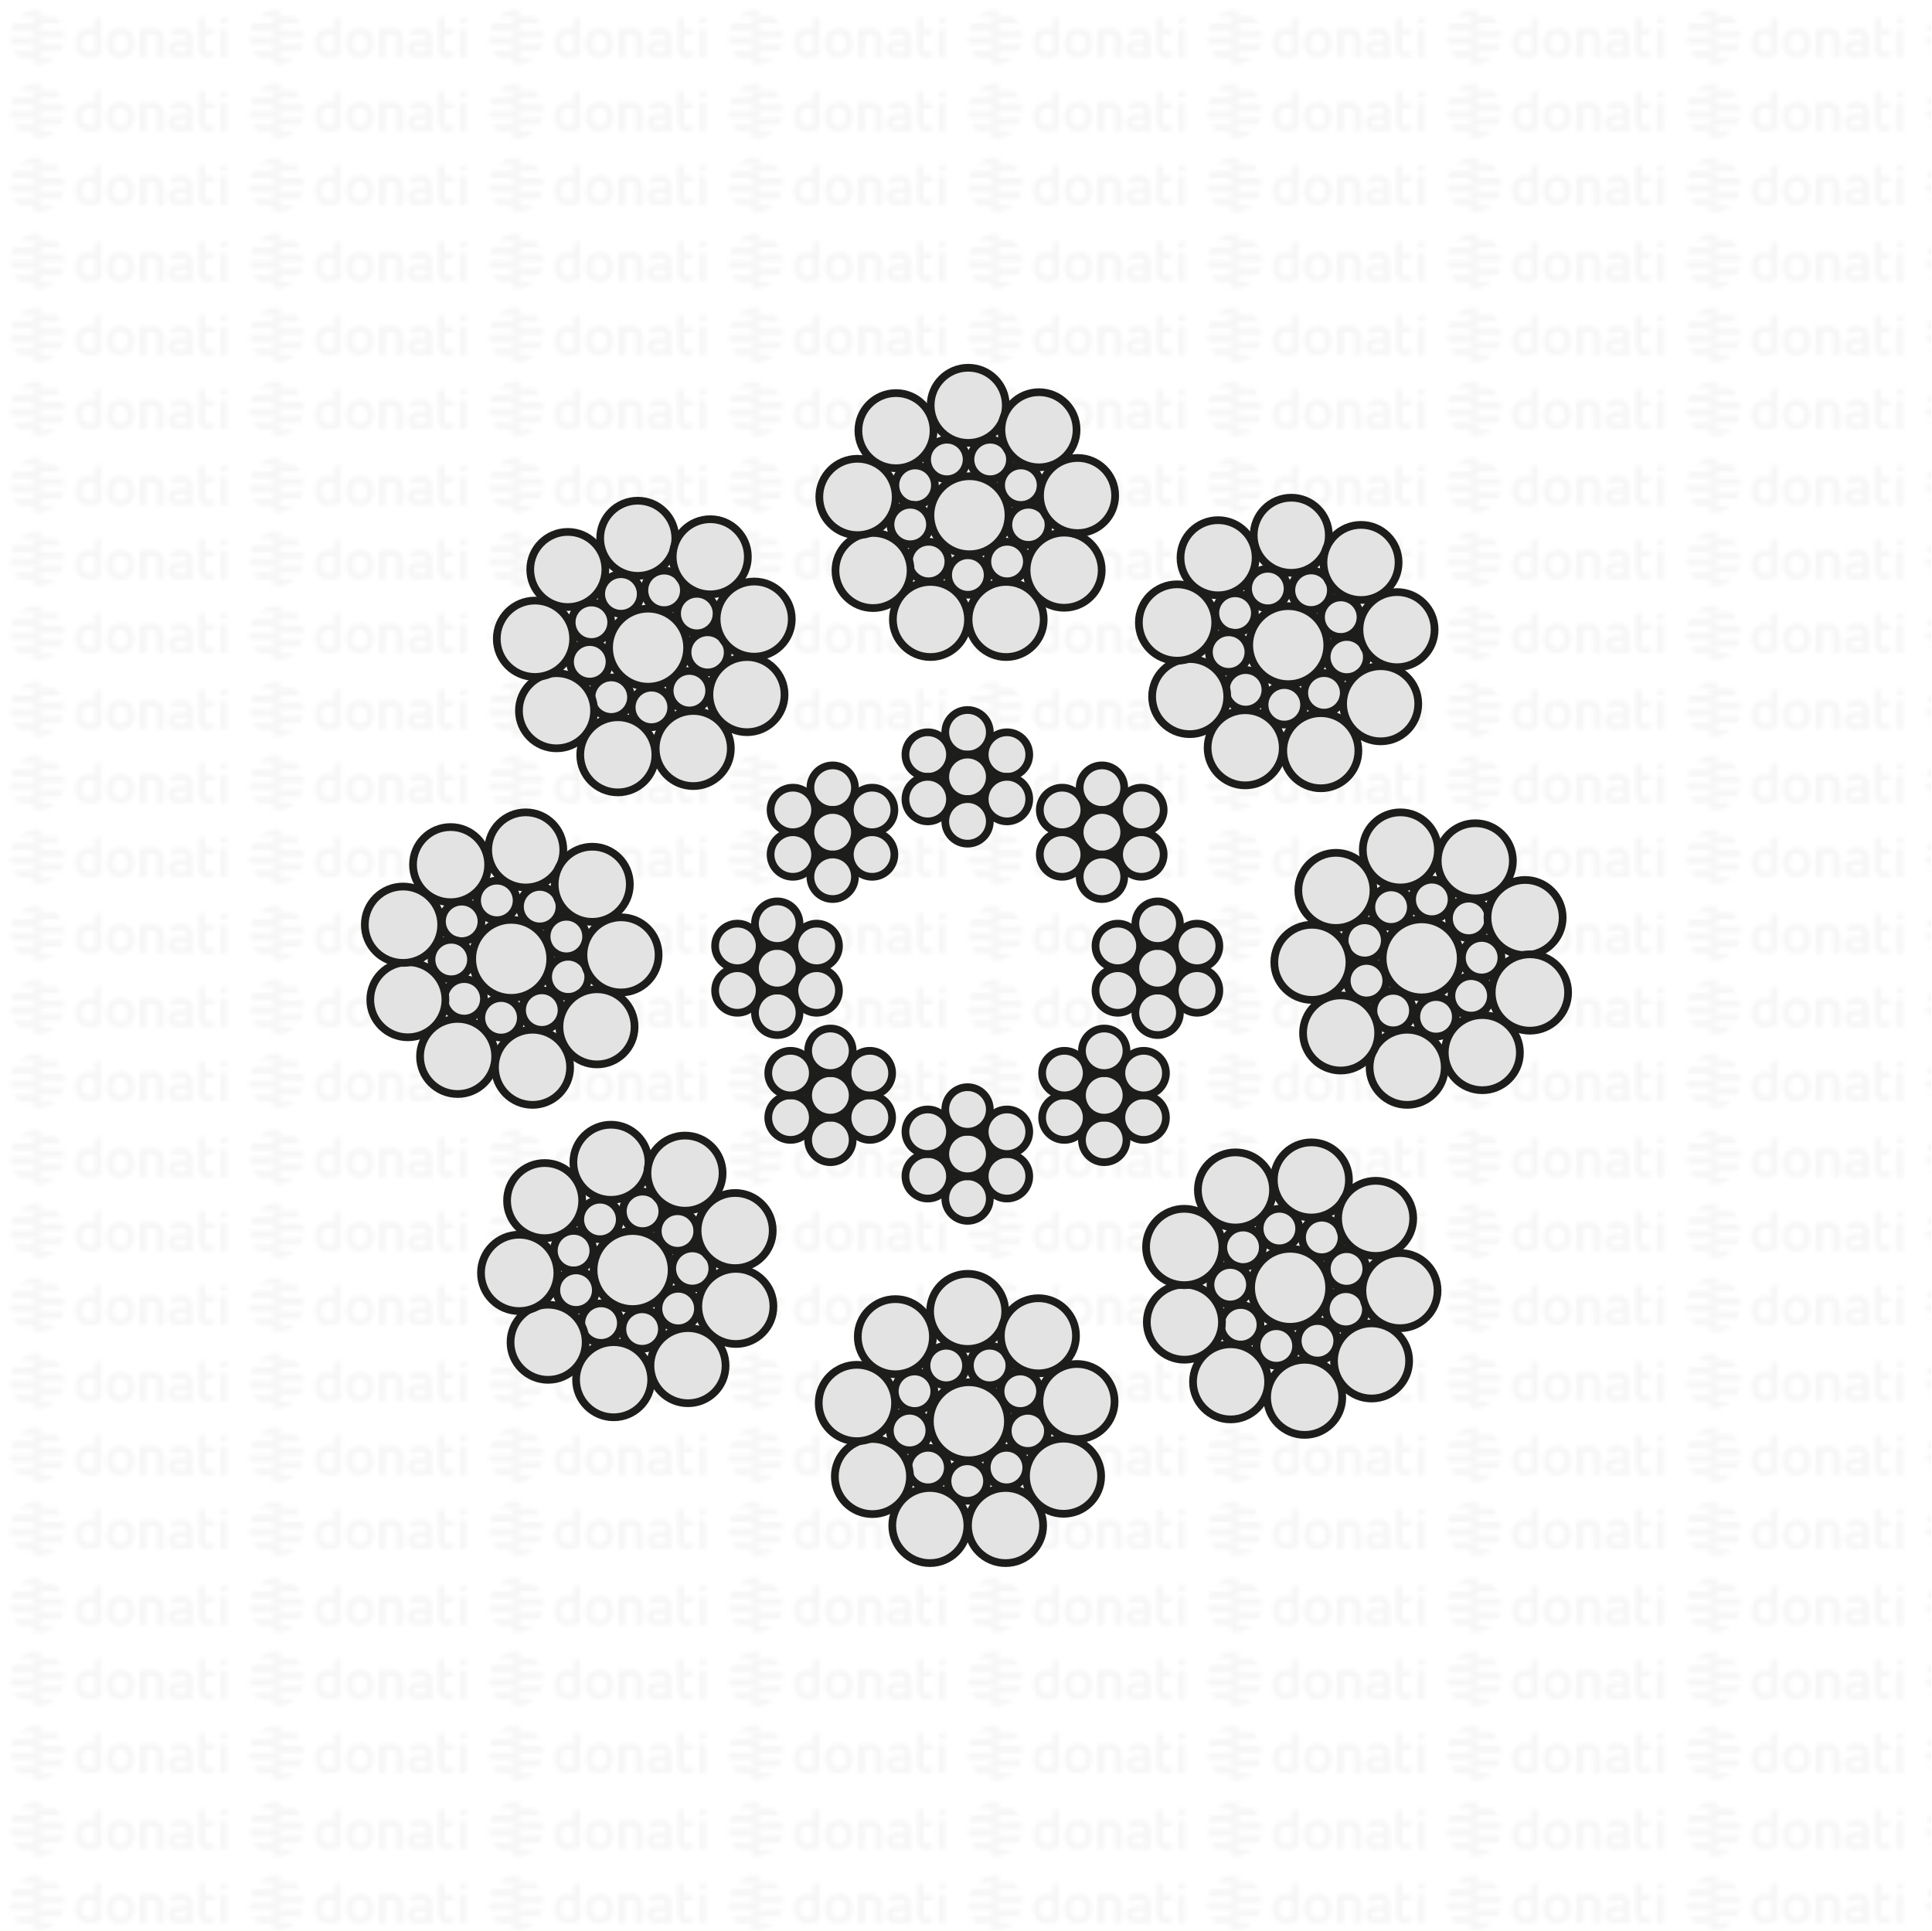 <?xml version="1.0" encoding="UTF-8"?><svg xmlns="http://www.w3.org/2000/svg" xmlns:xlink="http://www.w3.org/1999/xlink" viewBox="0 0 500.24 500.09"><defs><style>.d{fill:#f6f6f6;}.e{fill:#e3e3e3;stroke:#1d1d1b;stroke-miterlimit:10;stroke-width:2px;}.f{fill:url(#b);}.g{fill:none;}</style><pattern id="b" x="0" y="0" width="61.14" height="57.34" patternTransform="translate(.11 .09)" patternUnits="userSpaceOnUse" viewBox="0 0 61.14 57.34"><g><rect class="g" width="61.14" height="57.34"/><g><polygon class="d" points="8.55 51.31 8.55 51.32 9.43 51.32 10.57 51.32 10.57 51.31 9.43 51.31 8.55 51.31 8.55 51.31"/><polygon class="d" points="8.55 53.08 8.55 53.08 9.23 53.08 10.57 53.08 10.57 53.08 9.23 53.08 8.55 53.08 8.55 53.08"/><polygon class="d" points="10.57 44.26 10.57 44.26 9.69 44.26 8.55 44.26 8.55 44.26 9.69 44.26 10.57 44.26 10.57 44.26"/><path class="d" d="M56.95,44.21v-1.35l1.69-.32v1.67h-1.69Zm1.69,1.42v7.4h-1.7v-7.4h1.7Zm-5.63,1.49v3.43c0,.23-.04,.55,.14,.76,.17,.22,.45,.22,.69,.22s.58-.05,1.21-.2l.22-.05v1.6c-.73,.16-1.19,.23-1.57,.23-1.56,0-2.38-.9-2.38-2.59v-7.66l1.69-.32v3.08h2.28v1.51h-2.28Zm-3.19,5.91h-1.63v-.27l-.24,.06c-.36,.09-1.16,.3-1.86,.3-1.61,0-2.6-.85-2.6-2.22,0-1.08,.56-2.37,3.21-2.37h1.47v-.46c0-.76-.39-1.1-1.28-1.1-.52,0-1.22,.12-2.14,.38l-.56,.17v-1.6l.21-.06c1.03-.31,1.82-.45,2.55-.45,1.82,0,2.86,.96,2.86,2.63v2.73h0v2.25h0Zm-1.64-1.72v-1.36h-1.6c-1.25,0-1.41,.48-1.41,.9,0,.34,.11,.8,1.11,.8,.37,0,.82-.08,1.38-.21l.52-.12h0Zm-7.61,1.72v-4.7c0-.92-.4-1.31-1.35-1.31-.34,0-.68,.02-1.48,.21v5.81h-1.7v-7.43h1.64c.71-.14,1.21-.16,1.65-.16,1.88,0,2.95,1.01,2.95,2.77v4.82h-1.7Zm-5.88-3.77c0,2.37-1.39,3.85-3.63,3.85s-3.56-1.47-3.56-3.85,1.38-3.85,3.61-3.85,3.57,1.47,3.57,3.85h0Zm-1.73,0c0-1.53-.67-2.38-1.9-2.38-1.51,0-1.83,1.29-1.83,2.38s.33,2.38,1.88,2.38,1.85-1.29,1.85-2.38h0Zm-6.81,2.28c0,.65-.33,1.07-.98,1.23-1.16,.29-1.75,.32-2.26,.32-2.17,0-3.47-1.42-3.47-3.79s1.24-3.83,3.41-3.83c.45,0,.9,.08,1.61,.28v-2.88l.19-.04c.1-.02,.36-.07,.61-.12,.25-.05,.51-.1,.6-.12l.28-.06v9.01h0Zm-1.69-.19v-4.09c-.82-.2-1.17-.25-1.5-.26-1.23,0-1.83,.74-1.83,2.27s.63,2.27,1.87,2.27c.33,0,.65-.02,1.46-.2h0Zm-13.84-3.56h-2.08v-1.76h7.84c.15,.56,.22,1.16,.22,1.76h-5.99Zm.76-3.53h-2.84v-1.76h5.67c.57,.5,1.06,1.1,1.45,1.76h-4.28Zm-1.49,5.29h6.5c-.16,.63-.41,1.22-.72,1.76h-7.12v-1.76h1.34Zm0,3.53h4.34c-1,.89-2.27,1.48-3.66,1.68-.01,0-.02,0-.03,0-.01,0-.03,0-.04,0-.31,.04-.62,.07-.94,.07-.33,0-.66-.03-.98-.07h-.03v-1.69h1.34Z"/><path class="d" d="M9.88,53.08H4.89c-.57-.5-1.06-1.1-1.44-1.76h7.12v1.76h-.68Zm0-3.53H2.72c-.14-.56-.22-1.15-.22-1.76H10.57v1.76h-.67Zm-.67-3.53H2.72c.16-.63,.41-1.22,.72-1.76h7.12v1.76h-1.34Zm0-3.53H4.89c1-.89,2.27-1.48,3.66-1.68,.01,0,.02,0,.03,0,.01,0,.03,0,.04,0,.31-.04,.62-.07,.94-.07,.33,0,.66,.03,.98,.07h.03v1.69h-1.33Z"/></g><g><polygon class="d" points="8.55 32.2 8.55 32.2 9.43 32.2 10.57 32.2 10.57 32.2 9.43 32.2 8.55 32.2 8.55 32.2"/><polygon class="d" points="8.55 33.96 8.55 33.97 9.23 33.97 10.57 33.97 10.57 33.96 9.23 33.96 8.55 33.96 8.55 33.96"/><polygon class="d" points="10.57 25.14 10.57 25.14 9.69 25.14 8.55 25.14 8.55 25.14 9.69 25.14 10.57 25.14 10.57 25.14"/><path class="d" d="M56.95,25.09v-1.35l1.69-.32v1.67h-1.69Zm1.69,1.42v7.4h-1.7v-7.4h1.7Zm-5.63,1.49v3.43c0,.23-.04,.55,.14,.76,.17,.22,.45,.22,.69,.22s.58-.05,1.21-.2l.22-.05v1.6c-.73,.16-1.19,.23-1.57,.23-1.56,0-2.38-.9-2.38-2.59v-7.66l1.69-.32v3.08h2.28v1.51h-2.28Zm-3.19,5.91h-1.63v-.27l-.24,.06c-.36,.09-1.16,.3-1.86,.3-1.61,0-2.6-.85-2.6-2.22,0-1.08,.56-2.37,3.21-2.37h1.47v-.46c0-.76-.39-1.1-1.28-1.1-.52,0-1.22,.12-2.14,.38l-.56,.17v-1.6l.21-.06c1.03-.31,1.82-.45,2.55-.45,1.82,0,2.86,.96,2.86,2.63v2.73h0v2.25h0Zm-1.64-1.72v-1.36h-1.6c-1.25,0-1.41,.48-1.41,.9,0,.34,.11,.8,1.11,.8,.37,0,.82-.08,1.38-.21l.52-.12h0Zm-7.61,1.72v-4.7c0-.92-.4-1.31-1.35-1.31-.34,0-.68,.02-1.48,.21v5.81h-1.7v-7.43h1.64c.71-.14,1.21-.16,1.65-.16,1.88,0,2.95,1.01,2.95,2.77v4.82h-1.7Zm-5.88-3.77c0,2.37-1.39,3.85-3.63,3.85s-3.56-1.47-3.56-3.85,1.38-3.85,3.61-3.85,3.57,1.47,3.57,3.85h0Zm-1.73,0c0-1.53-.67-2.38-1.9-2.38-1.51,0-1.83,1.29-1.83,2.38s.33,2.38,1.88,2.38,1.85-1.29,1.85-2.38h0Zm-6.81,2.28c0,.65-.33,1.07-.98,1.23-1.16,.29-1.75,.32-2.26,.32-2.17,0-3.47-1.42-3.47-3.79s1.24-3.83,3.41-3.83c.45,0,.9,.08,1.61,.28v-2.88l.19-.04c.1-.02,.36-.07,.61-.12,.25-.05,.51-.1,.6-.12l.28-.06v9.01h0Zm-1.69-.19v-4.09c-.82-.2-1.17-.25-1.5-.26-1.23,0-1.83,.74-1.83,2.27s.63,2.27,1.87,2.27c.33,0,.65-.02,1.46-.2h0Zm-13.84-3.56h-2.08v-1.76h7.84c.15,.56,.22,1.16,.22,1.76h-5.99Zm.76-3.53h-2.84v-1.76h5.67c.57,.5,1.06,1.1,1.45,1.76h-4.28Zm-1.49,5.29h6.5c-.16,.63-.41,1.22-.72,1.76h-7.12v-1.76h1.34Zm0,3.53h4.34c-1,.89-2.27,1.48-3.66,1.68-.01,0-.02,0-.03,0-.01,0-.03,0-.04,0-.31,.04-.62,.07-.94,.07-.33,0-.66-.03-.98-.07h-.03v-1.69h1.34Z"/><path class="d" d="M9.88,33.96H4.89c-.57-.5-1.06-1.1-1.44-1.76h7.12v1.76h-.68Zm0-3.53H2.72c-.14-.56-.22-1.15-.22-1.76H10.57v1.76h-.67Zm-.67-3.53H2.72c.16-.63,.41-1.22,.72-1.76h7.12v1.76h-1.34Zm0-3.53H4.89c1-.89,2.27-1.48,3.66-1.68,.01,0,.02,0,.03,0,.01,0,.03,0,.04,0,.31-.04,.62-.07,.94-.07,.33,0,.66,.03,.98,.07h.03v1.69h-1.33Z"/></g><g><polygon class="d" points="8.55 13.09 8.55 13.09 9.43 13.09 10.57 13.09 10.57 13.09 9.43 13.09 8.55 13.09 8.55 13.09"/><polygon class="d" points="8.55 14.85 8.55 14.85 9.23 14.85 10.57 14.85 10.57 14.85 9.23 14.85 8.55 14.85 8.55 14.85"/><polygon class="d" points="10.57 6.03 10.57 6.03 9.69 6.03 8.55 6.03 8.55 6.03 9.69 6.03 10.57 6.03 10.57 6.03"/><path class="d" d="M56.95,5.98v-1.35l1.69-.32v1.67h-1.69Zm1.69,1.42v7.4h-1.7V7.4h1.7Zm-5.63,1.49v3.43c0,.23-.04,.55,.14,.76,.17,.22,.45,.22,.69,.22s.58-.05,1.21-.2l.22-.05v1.6c-.73,.16-1.19,.23-1.57,.23-1.56,0-2.38-.9-2.38-2.59V4.63l1.69-.32v3.08h2.28v1.51h-2.28Zm-3.19,5.91h-1.63v-.27l-.24,.06c-.36,.09-1.16,.3-1.86,.3-1.61,0-2.6-.85-2.6-2.22,0-1.08,.56-2.37,3.21-2.37h1.47v-.46c0-.76-.39-1.1-1.28-1.1-.52,0-1.22,.12-2.14,.38l-.56,.17v-1.6l.21-.06c1.03-.31,1.82-.45,2.55-.45,1.82,0,2.86,.96,2.86,2.63v2.73h0v2.25h0Zm-1.64-1.72v-1.36h-1.6c-1.25,0-1.41,.48-1.41,.9,0,.34,.11,.8,1.11,.8,.37,0,.82-.08,1.38-.21l.52-.12h0Zm-7.61,1.72v-4.7c0-.92-.4-1.31-1.35-1.31-.34,0-.68,.02-1.48,.21v5.81h-1.7V7.37h1.64c.71-.14,1.21-.16,1.65-.16,1.88,0,2.95,1.01,2.95,2.77v4.82h-1.7Zm-5.88-3.77c0,2.37-1.39,3.85-3.63,3.85s-3.56-1.47-3.56-3.85,1.38-3.85,3.61-3.85,3.57,1.47,3.57,3.85h0Zm-1.73,0c0-1.53-.67-2.38-1.9-2.38-1.51,0-1.83,1.29-1.83,2.38s.33,2.38,1.88,2.38,1.85-1.29,1.85-2.38h0Zm-6.81,2.28c0,.65-.33,1.07-.98,1.23-1.16,.29-1.75,.32-2.26,.32-2.17,0-3.47-1.42-3.47-3.79s1.24-3.83,3.41-3.83c.45,0,.9,.08,1.61,.28v-2.88l.19-.04c.1-.02,.36-.07,.61-.12,.25-.05,.51-.1,.6-.12l.28-.06V13.31h0Zm-1.69-.19v-4.09c-.82-.2-1.17-.25-1.5-.26-1.23,0-1.83,.74-1.83,2.27s.63,2.27,1.87,2.27c.33,0,.65-.02,1.46-.2h0Zm-13.84-3.56h-2.08v-1.76h7.84c.15,.56,.22,1.16,.22,1.76h-5.99Zm.76-3.53h-2.84v-1.76h5.67c.57,.5,1.06,1.1,1.45,1.76h-4.28Zm-1.49,5.29h6.5c-.16,.63-.41,1.22-.72,1.76h-7.12v-1.76h1.34Zm0,3.53h4.34c-1,.89-2.27,1.48-3.66,1.68-.01,0-.02,0-.03,0-.01,0-.03,0-.04,0-.31,.04-.62,.07-.94,.07-.33,0-.66-.03-.98-.07h-.03v-1.69h1.34Z"/><path class="d" d="M9.88,14.85H4.89c-.57-.5-1.06-1.1-1.44-1.76h7.12v1.76h-.68Zm0-3.53H2.72c-.14-.56-.22-1.15-.22-1.76H10.57v1.76h-.67Zm-.67-3.53H2.72c.16-.63,.41-1.22,.72-1.76h7.12v1.76h-1.34Zm0-3.53H4.89c1-.89,2.27-1.48,3.66-1.68,.01,0,.02,0,.03,0,.01,0,.03,0,.04,0,.31-.04,.62-.07,.94-.07,.33,0,.66,.03,.98,.07h.03v1.69h-1.33Z"/></g></g></pattern></defs><g id="a"><rect class="f" y=".09" width="500" height="500"/></g><g id="c"><g><g><g><circle class="e" cx="251.02" cy="133.42" r="10.11"/><circle class="e" cx="250.61" cy="148.9" r="5.12"/><g><circle class="e" cx="264.33" cy="125.65" r="5.12"/><g><circle class="e" cx="256.39" cy="118.98" r="5.12"/><circle class="e" cx="245.17" cy="118.98" r="5.12"/></g><circle class="e" cx="236.95" cy="125.65" r="5.12"/><circle class="e" cx="235.68" cy="135.82" r="5.12"/><circle class="e" cx="240.45" cy="145.41" r="5.12"/><circle class="e" cx="260.77" cy="145.41" r="5.12"/><circle class="e" cx="266.29" cy="135.9" r="5.2"/></g><circle class="e" cx="250.7" cy="104.96" r="9.73"/><circle class="e" cx="226.05" cy="147.73" r="9.73"/><circle class="e" cx="240.92" cy="160.41" r="9.73"/><circle class="e" cx="260.51" cy="160.41" r="9.73"/><circle class="e" cx="275.53" cy="147.65" r="9.73"/><circle class="e" cx="279.01" cy="128.32" r="9.73"/><circle class="e" cx="269.02" cy="111.29" r="9.73"/><circle class="e" cx="231.99" cy="111.52" r="9.73"/><circle class="e" cx="222.03" cy="128.69" r="9.89"/></g><g><circle class="e" cx="333.56" cy="167.06" r="10.11"/><circle class="e" cx="332.54" cy="182.51" r="5.12"/><g><circle class="e" cx="347.16" cy="159.82" r="5.12"/><g><circle class="e" cx="339.48" cy="152.84" r="5.12"/><circle class="e" cx="328.27" cy="152.4" r="5.12"/></g><circle class="e" cx="319.8" cy="158.75" r="5.12"/><circle class="e" cx="318.13" cy="168.86" r="5.12"/><circle class="e" cx="322.53" cy="178.63" r="5.12"/><circle class="e" cx="342.82" cy="179.42" r="5.12"/><circle class="e" cx="348.71" cy="170.14" r="5.2"/></g><circle class="e" cx="334.34" cy="138.61" r="9.73"/><circle class="e" cx="308.04" cy="180.38" r="9.73"/><circle class="e" cx="322.41" cy="193.64" r="9.73"/><circle class="e" cx="341.99" cy="194.4" r="9.73"/><circle class="e" cx="357.49" cy="182.24" r="9.73"/><circle class="e" cx="361.72" cy="163.05" r="9.73"/><circle class="e" cx="352.4" cy="145.65" r="9.73"/><circle class="e" cx="315.39" cy="144.43" r="9.73"/><circle class="e" cx="304.77" cy="161.2" r="9.89"/></g><g><circle class="e" cx="368.11" cy="248.17" r="10.11"/><circle class="e" cx="370.74" cy="232.91" r="5.12"/><g><circle class="e" cx="353.83" cy="253.95" r="5.12"/><g><circle class="e" cx="360.73" cy="261.69" r="5.12"/><circle class="e" cx="371.83" cy="263.3" r="5.12"/></g><circle class="e" cx="380.92" cy="257.88" r="5.12"/><circle class="e" cx="383.64" cy="248" r="5.12"/><circle class="e" cx="380.29" cy="237.82" r="5.12"/><circle class="e" cx="360.19" cy="234.91" r="5.12"/><circle class="e" cx="353.36" cy="243.52" r="5.2"/></g><circle class="e" cx="364.35" cy="276.38" r="9.73"/><circle class="e" cx="394.88" cy="237.6" r="9.73"/><circle class="e" cx="381.99" cy="222.91" r="9.73"/><circle class="e" cx="362.59" cy="220.09" r="9.73"/><circle class="e" cx="345.9" cy="230.57" r="9.73"/><circle class="e" cx="339.68" cy="249.2" r="9.73"/><circle class="e" cx="347.12" cy="267.49" r="9.73"/><circle class="e" cx="383.81" cy="272.58" r="9.73"/><circle class="e" cx="396.13" cy="257.01" r="9.89"/></g><g><circle class="e" cx="132.37" cy="248.3" r="10.11"/><circle class="e" cx="129.74" cy="263.56" r="5.12"/><g><circle class="e" cx="146.65" cy="242.52" r="5.12"/><g><circle class="e" cx="139.75" cy="234.78" r="5.12"/><circle class="e" cx="128.65" cy="233.17" r="5.12"/></g><circle class="e" cx="119.55" cy="238.6" r="5.12"/><circle class="e" cx="116.84" cy="248.47" r="5.12"/><circle class="e" cx="120.19" cy="258.65" r="5.12"/><circle class="e" cx="140.29" cy="261.57" r="5.12"/><circle class="e" cx="147.12" cy="252.95" r="5.2"/></g><circle class="e" cx="136.13" cy="220.09" r="9.73"/><circle class="e" cx="105.6" cy="258.88" r="9.73"/><circle class="e" cx="118.49" cy="273.57" r="9.73"/><circle class="e" cx="137.89" cy="276.38" r="9.73"/><circle class="e" cx="154.58" cy="265.9" r="9.73"/><circle class="e" cx="160.8" cy="247.27" r="9.73"/><circle class="e" cx="153.35" cy="228.99" r="9.73"/><circle class="e" cx="116.67" cy="223.9" r="9.73"/><circle class="e" cx="104.35" cy="239.46" r="9.89"/></g><g><circle class="e" cx="334.05" cy="333.48" r="10.11"/><circle class="e" cx="330.47" cy="348.54" r="5.12"/><g><circle class="e" cx="348.66" cy="328.59" r="5.12"/><g><circle class="e" cx="342.25" cy="320.44" r="5.12"/><circle class="e" cx="331.27" cy="318.14" r="5.12"/></g><circle class="e" cx="321.86" cy="322.99" r="5.12"/><circle class="e" cx="318.53" cy="332.68" r="5.12"/><circle class="e" cx="321.25" cy="343.05" r="5.12"/><circle class="e" cx="341.13" cy="347.2" r="5.12"/><circle class="e" cx="348.48" cy="339.03" r="5.2"/></g><circle class="e" cx="339.55" cy="305.55" r="9.73"/><circle class="e" cx="306.67" cy="342.37" r="9.73"/><circle class="e" cx="318.63" cy="357.83" r="9.73"/><circle class="e" cx="337.81" cy="361.84" r="9.73"/><circle class="e" cx="355.13" cy="352.42" r="9.73"/><circle class="e" cx="362.49" cy="334.21" r="9.73"/><circle class="e" cx="356.19" cy="315.5" r="9.73"/><circle class="e" cx="319.89" cy="308.14" r="9.73"/><circle class="e" cx="306.63" cy="322.91" r="9.89"/></g><g><circle class="e" cx="250.87" cy="368.04" r="10.11"/><circle class="e" cx="250.45" cy="383.52" r="5.12"/><g><circle class="e" cx="264.18" cy="360.27" r="5.12"/><g><circle class="e" cx="256.24" cy="353.6" r="5.12"/><circle class="e" cx="245.01" cy="353.6" r="5.12"/></g><circle class="e" cx="236.8" cy="360.27" r="5.12"/><circle class="e" cx="235.52" cy="370.44" r="5.12"/><circle class="e" cx="240.3" cy="380.03" r="5.12"/><circle class="e" cx="260.61" cy="380.03" r="5.12"/><circle class="e" cx="266.13" cy="370.53" r="5.2"/></g><circle class="e" cx="250.55" cy="339.59" r="9.73"/><circle class="e" cx="225.89" cy="382.35" r="9.73"/><circle class="e" cx="240.76" cy="395.04" r="9.73"/><circle class="e" cx="260.36" cy="395.04" r="9.73"/><circle class="e" cx="275.38" cy="382.27" r="9.73"/><circle class="e" cx="278.86" cy="362.94" r="9.73"/><circle class="e" cx="268.87" cy="345.91" r="9.73"/><circle class="e" cx="231.83" cy="346.14" r="9.73"/><circle class="e" cx="221.87" cy="363.31" r="9.89"/></g><g><circle class="e" cx="163.8" cy="328.88" r="10.11"/><circle class="e" cx="166.27" cy="344.16" r="5.12"/><g><circle class="e" cx="175.43" cy="318.77" r="5.12"/><g><circle class="e" cx="166.38" cy="313.69" r="5.12"/><circle class="e" cx="155.36" cy="315.78" r="5.12"/></g><circle class="e" cx="148.52" cy="323.86" r="5.12"/><circle class="e" cx="149.16" cy="334.09" r="5.12"/><circle class="e" cx="155.64" cy="342.63" r="5.12"/><circle class="e" cx="175.6" cy="338.85" r="5.12"/><circle class="e" cx="179.25" cy="328.48" r="5.2"/></g><circle class="e" cx="158.19" cy="300.98" r="9.73"/><circle class="e" cx="141.92" cy="347.58" r="9.73"/><circle class="e" cx="158.89" cy="357.28" r="9.73"/><circle class="e" cx="178.14" cy="353.64" r="9.73"/><circle class="e" cx="190.53" cy="338.3" r="9.73"/><circle class="e" cx="190.35" cy="318.66" r="9.73"/><circle class="e" cx="177.37" cy="303.79" r="9.73"/><circle class="e" cx="141.02" cy="310.9" r="9.73"/><circle class="e" cx="134.43" cy="329.62" r="9.89"/></g><g><circle class="e" cx="167.81" cy="167.72" r="10.11"/><circle class="e" cx="168.68" cy="183.18" r="5.12"/><g><circle class="e" cx="180.43" cy="158.88" r="5.12"/><g><circle class="e" cx="171.96" cy="152.88" r="5.12"/><circle class="e" cx="160.78" cy="153.81" r="5.12"/></g><circle class="e" cx="153.14" cy="161.14" r="5.12"/><circle class="e" cx="152.71" cy="171.38" r="5.12"/><circle class="e" cx="158.27" cy="180.54" r="5.12"/><circle class="e" cx="178.51" cy="178.86" r="5.12"/><circle class="e" cx="183.22" cy="168.93" r="5.2"/></g><circle class="e" cx="165.13" cy="139.39" r="9.73"/><circle class="e" cx="144.1" cy="184.05" r="9.73"/><circle class="e" cx="159.97" cy="195.46" r="9.73"/><circle class="e" cx="179.5" cy="193.83" r="9.73"/><circle class="e" cx="193.41" cy="179.87" r="9.73"/><circle class="e" cx="195.28" cy="160.32" r="9.73"/><circle class="e" cx="183.91" cy="144.18" r="9.73"/><circle class="e" cx="147.02" cy="147.47" r="9.73"/><circle class="e" cx="138.52" cy="165.41" r="9.89"/></g><g><g><g><circle class="e" cx="250.52" cy="189.63" r="5.77"/><circle class="e" cx="250.52" cy="201.17" r="5.77"/><circle class="e" cx="250.52" cy="212.7" r="5.77"/></g><g><circle class="e" cx="260.73" cy="195.4" r="5.77"/><circle class="e" cx="260.73" cy="206.93" r="5.77"/></g><g><circle class="e" cx="240.21" cy="195.4" r="5.77"/><circle class="e" cx="240.21" cy="206.93" r="5.77"/></g></g><g><g><circle class="e" cx="215.6" cy="203.97" r="5.77"/><circle class="e" cx="215.6" cy="215.51" r="5.77"/><circle class="e" cx="215.6" cy="227.04" r="5.77"/></g><g><circle class="e" cx="225.81" cy="209.74" r="5.77"/><circle class="e" cx="225.81" cy="221.28" r="5.77"/></g><g><circle class="e" cx="205.29" cy="209.74" r="5.77"/><circle class="e" cx="205.29" cy="221.28" r="5.77"/></g></g><g><g><circle class="e" cx="285.32" cy="203.97" r="5.77"/><circle class="e" cx="285.32" cy="215.51" r="5.77"/><circle class="e" cx="285.32" cy="227.04" r="5.77"/></g><g><circle class="e" cx="295.53" cy="209.74" r="5.77"/><circle class="e" cx="295.53" cy="221.28" r="5.77"/></g><g><circle class="e" cx="275" cy="209.74" r="5.77"/><circle class="e" cx="275" cy="221.28" r="5.77"/></g></g><g><g><circle class="e" cx="250.52" cy="310.37" r="5.77"/><circle class="e" cx="250.52" cy="298.83" r="5.77"/><circle class="e" cx="250.52" cy="287.3" r="5.77"/></g><g><circle class="e" cx="260.73" cy="304.6" r="5.77"/><circle class="e" cx="260.73" cy="293.07" r="5.77"/></g><g><circle class="e" cx="240.21" cy="304.6" r="5.77"/><circle class="e" cx="240.21" cy="293.07" r="5.77"/></g></g><g><g><circle class="e" cx="215.01" cy="295.18" r="5.77"/><circle class="e" cx="215.01" cy="283.65" r="5.77"/><circle class="e" cx="215.01" cy="272.11" r="5.77"/></g><g><circle class="e" cx="225.22" cy="289.41" r="5.77"/><circle class="e" cx="225.22" cy="277.88" r="5.77"/></g><g><circle class="e" cx="204.69" cy="289.41" r="5.77"/><circle class="e" cx="204.69" cy="277.88" r="5.77"/></g></g><g><g><circle class="e" cx="201.25" cy="262.26" r="5.77"/><circle class="e" cx="201.25" cy="250.72" r="5.77"/><circle class="e" cx="201.25" cy="239.19" r="5.77"/></g><g><circle class="e" cx="211.46" cy="256.49" r="5.77"/><circle class="e" cx="211.46" cy="244.95" r="5.77"/></g><g><circle class="e" cx="190.93" cy="256.49" r="5.77"/><circle class="e" cx="190.93" cy="244.95" r="5.77"/></g></g><g><g><circle class="e" cx="285.91" cy="295.18" r="5.77"/><circle class="e" cx="285.91" cy="283.65" r="5.77"/><circle class="e" cx="285.91" cy="272.11" r="5.77"/></g><g><circle class="e" cx="296.12" cy="289.41" r="5.77"/><circle class="e" cx="296.12" cy="277.88" r="5.77"/></g><g><circle class="e" cx="275.6" cy="289.41" r="5.77"/><circle class="e" cx="275.6" cy="277.88" r="5.77"/></g></g><g><g><circle class="e" cx="299.74" cy="262.26" r="5.77"/><circle class="e" cx="299.74" cy="250.72" r="5.77"/><circle class="e" cx="299.74" cy="239.19" r="5.77"/></g><g><circle class="e" cx="309.95" cy="256.49" r="5.77"/><circle class="e" cx="309.95" cy="244.95" r="5.77"/></g><g><circle class="e" cx="289.42" cy="256.49" r="5.77"/><circle class="e" cx="289.42" cy="244.95" r="5.77"/></g></g></g></g><rect class="g" x=".24" width="500" height="500"/></g></g></svg>